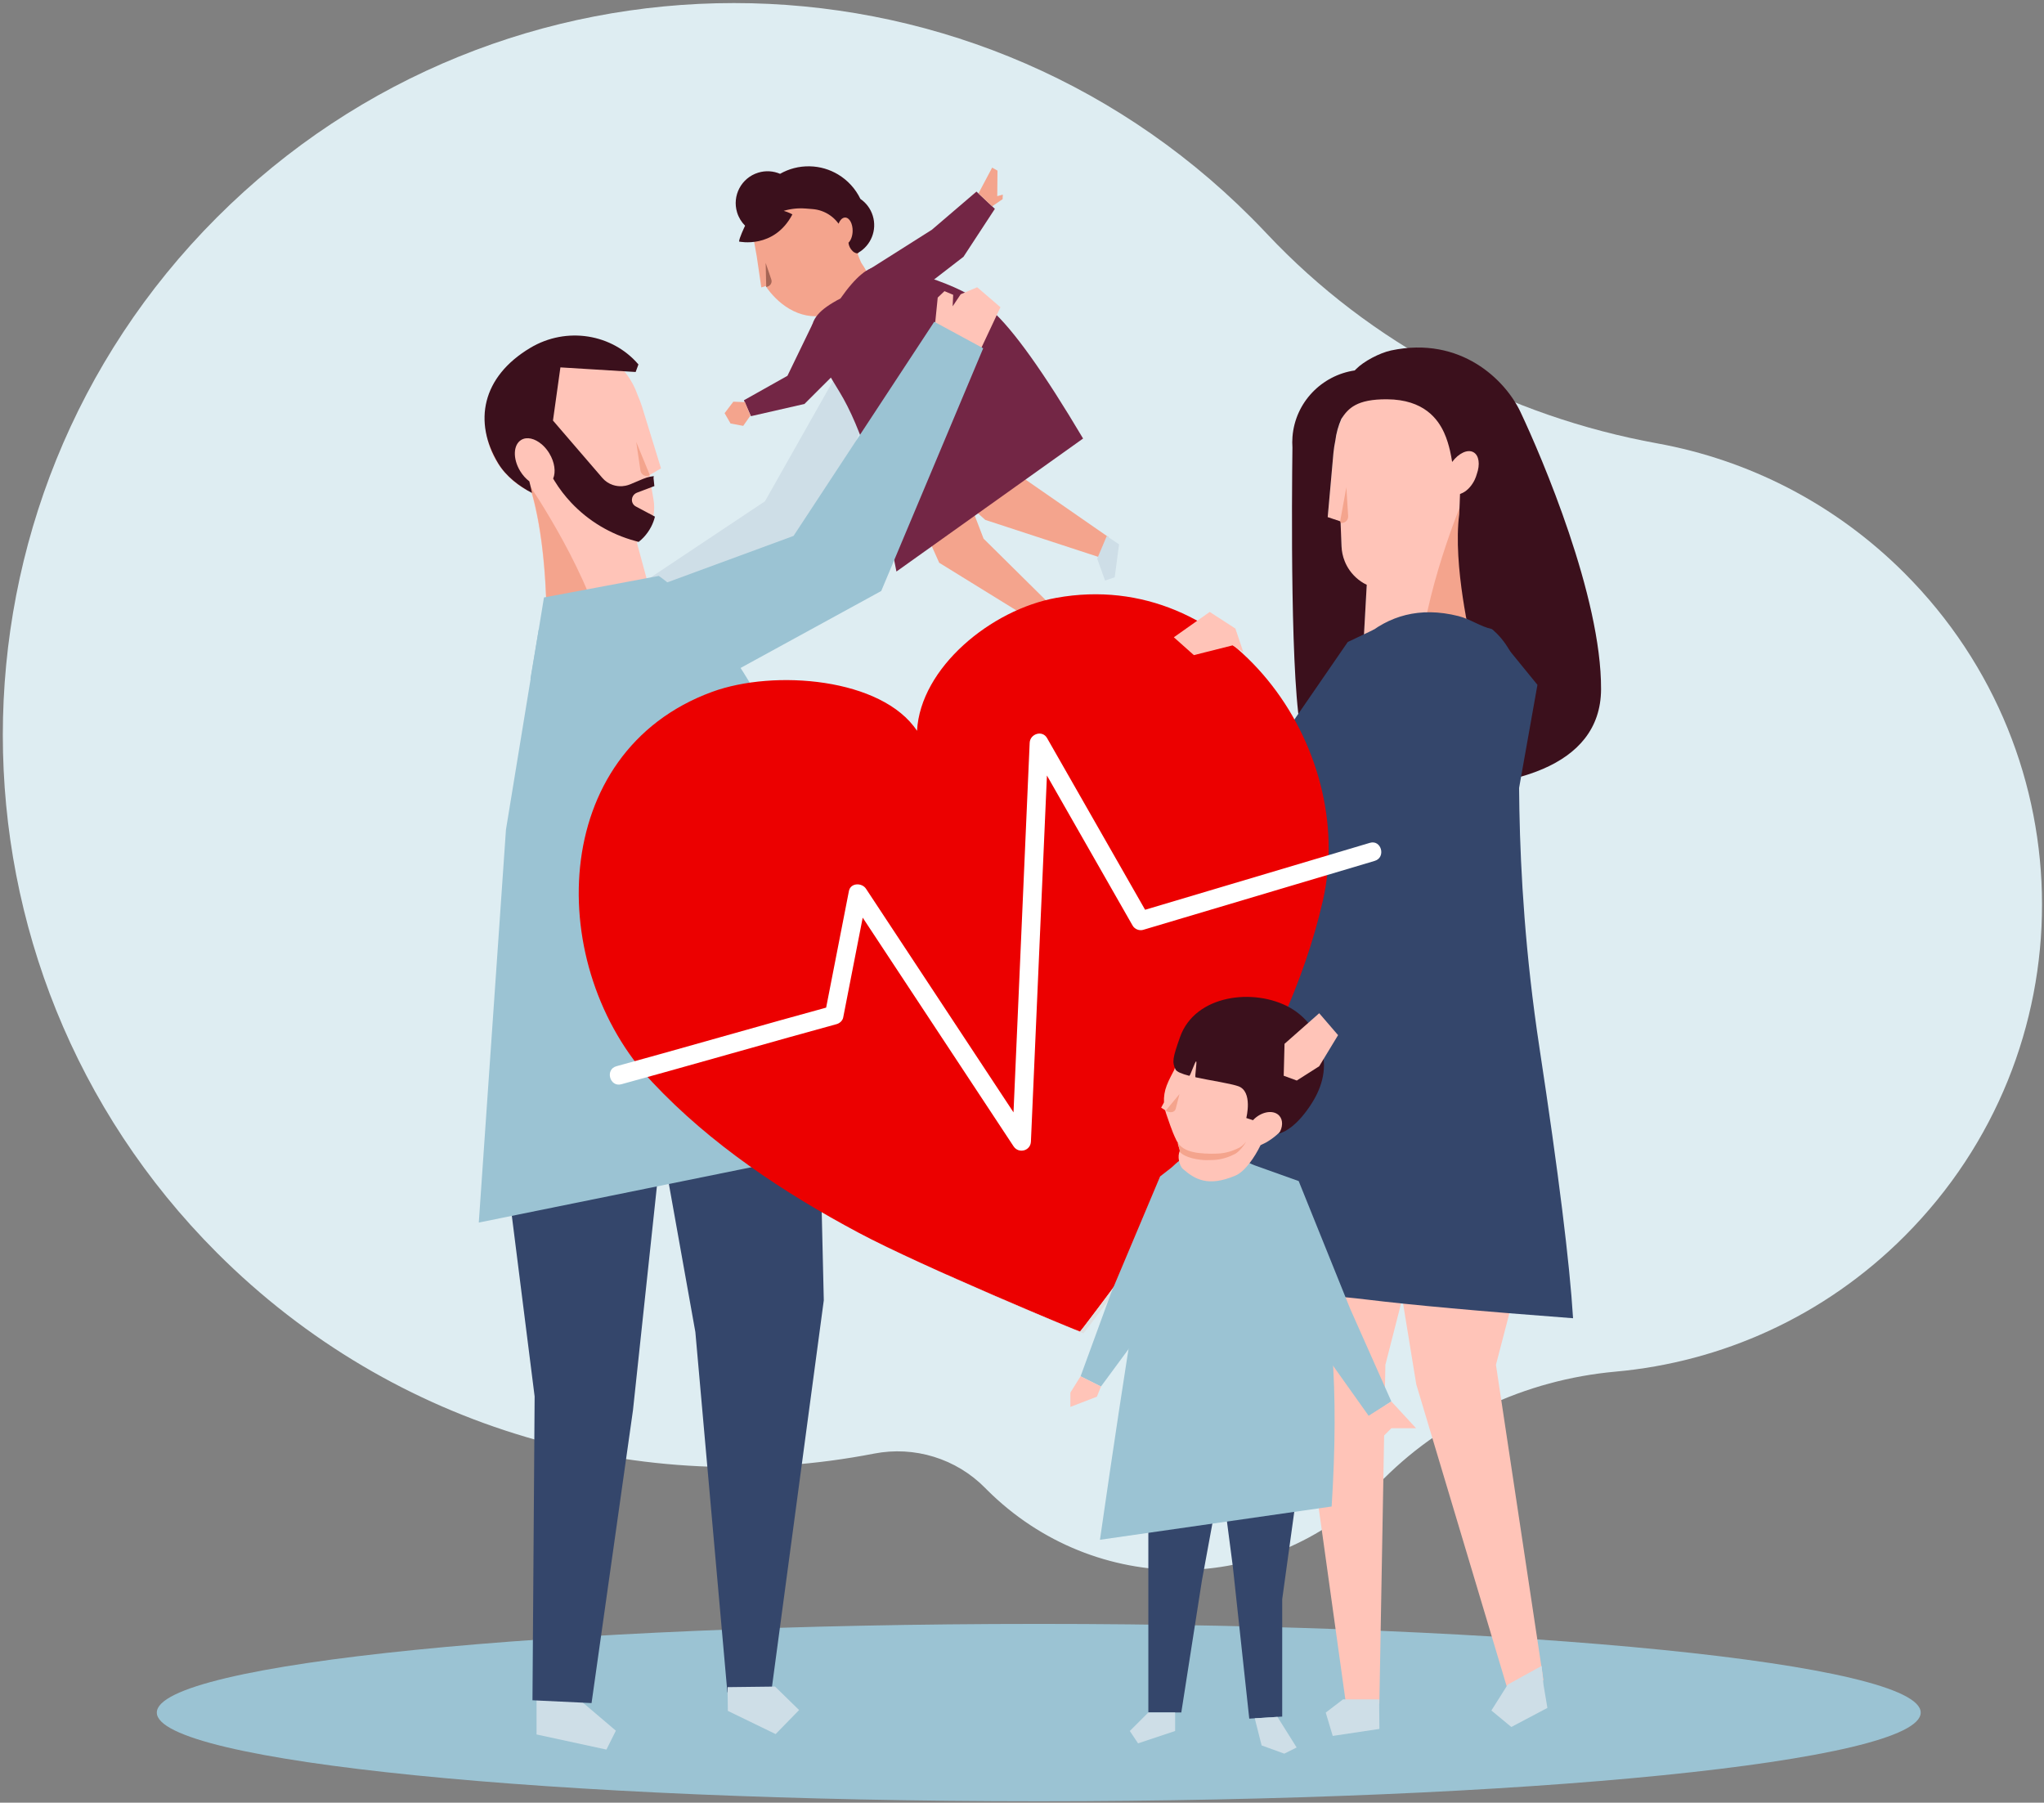 <?xml version="1.0" encoding="UTF-8"?>
<svg width="457px" height="403px" viewBox="0 0 457 403" version="1.1" xmlns="http://www.w3.org/2000/svg" xmlns:xlink="http://www.w3.org/1999/xlink">
    <rect x="0" y="0" width="457" height="403" fill="#808080" stroke="none"/>
    <title>519D9F71-A391-41C6-BBEE-B7E4137AAA44</title>
    <g id="↪-Seguro-Vida" stroke="none" stroke-width="1" fill="none" fill-rule="evenodd">
        <g id="PL_LP_Seguro-Proteção-Vida" transform="translate(-827, -449)">
            <g id="concepts/Products/Insurance/rede-doctor-future-healthcare" transform="translate(827.631, 449.684)">
                <path d="M173.311,298.741 C150.094,274.046 119.334,257.928 85.999,251.87 C65.766,248.193 46.405,238.528 30.761,222.876 C-10.214,181.881 -10.26,115.77 30.66,74.719 C48.711,56.61 71.728,46.491 95.33,44.359 C115.536,42.533 134.52,33.711 148.539,19.032 C148.72,18.844 148.902,18.656 149.084,18.47 C172.998,-5.946 211.684,-6.187 235.888,17.938 C236.027,18.076 236.165,18.215 236.301,18.354 C242.767,24.921 252.099,27.789 261.142,26.031 C312.698,16.012 368.143,30.983 408.075,70.947 C471.879,134.804 471.879,238.524 408.075,302.381 C344.219,366.289 240.693,366.288 176.839,302.38 C175.64,301.181 174.464,299.968 173.311,298.741 Z" id="Primary-color" fill="#DEEDF2" transform="translate(227.964, 175.156) rotate(180) translate(-227.964, -175.156) "></path>
                <path d="M428.802,382.178 C428.802,393.125 340.519,402 231.616,402 C122.712,402 34.429,393.125 34.429,382.178 C34.429,371.229 122.712,362.354 231.616,362.354 C340.519,362.354 428.802,371.229 428.802,382.178" id="Fill-1" fill="#9BC3D3"></path>
                <g id="g.-illustration/Characters/Body-parts/Head/Male/Model-B-02" transform="translate(129.66, 109.775) rotate(-12) translate(-129.66, -109.775) translate(111.348, 74.309)">
                    <g id="g.-illustration/Characters/Body-parts/Head/Male/Model-B-00" transform="translate(0, 1.043)">
                        <path d="M7.164,31.661 C2.821,28.47 0,23.326 0,17.528 C0,7.854 7.854,0 17.528,0 C26.46,0 33.841,6.696 34.919,15.338 C35.108,16.238 35.245,17.148 35.34,18.059 L35.34,18.06 L35.343,18.08 L35.344,18.087 C35.372,18.359 35.396,18.632 35.416,18.903 L36.624,32.429 L33.876,33.348 L33.847,33.355 L33.847,33.355 C33.779,33.59 33.741,33.718 33.741,33.718 L33.666,35.547 L33.531,38.967 C33.485,40.099 33.248,41.208 32.836,42.25 C32.548,42.986 32.168,43.691 31.703,44.345 C31.157,45.113 30.505,45.801 29.777,46.383 C29.397,46.688 28.994,46.961 28.573,47.203 C28.35,47.332 28.128,47.45 27.897,47.561 L27.895,47.562 L29.075,68.926 C29.075,68.926 22.839,70.805 16.009,69.314 C11.881,68.42 7.533,66.286 4.215,61.769 C4.215,61.769 8.142,44.751 7.164,31.661 Z" id="Skin-tone" fill="#FFC4B8"></path>
                        <path d="M16.075,69.061 C11.947,68.167 7.598,66.033 4.281,61.516 C4.281,61.516 8.528,43.28 7.088,30.028 C7.088,30.028 16.749,53.581 16.075,69.061 Z M33.873,33.425 C32.911,33.707 31.964,32.951 32.027,31.952 L32.431,25.509 L33.873,33.425 Z" id="Shadows" fill="#F4A48D"></path>
                    </g>
                    <g id="g.-illustration/Characters/Body-parts/Hair/Male/Model-B-02" fill="#3B101C">
                        <path d="M11.635,22.65 C10.421,21.077 8.785,20.274 7.387,20.753 C5.396,21.434 4.635,24.452 5.687,27.489 C6.054,28.547 6.592,29.468 7.223,30.191 C7.264,31.099 7.28,31.991 7.273,32.867 C4.773,30.794 2.369,28.051 1.239,24.789 C-2.286,14.617 1.67,5.144 13.615,1.057 C22.583,-2.011 32.236,1.82 36.516,9.701 L35.551,11.233 L35.547,11.219 L35.393,11.177 L19.316,6.719 L15.22,17.996 L16.716,20.731 L23.356,32.844 C23.817,33.693 24.497,34.382 25.307,34.859 C25.923,35.224 26.611,35.471 27.34,35.573 L27.345,35.571 C27.576,35.602 27.809,35.622 28.047,35.625 C28.425,35.631 28.801,35.597 29.169,35.528 L32.21,34.944 C32.497,34.887 32.791,34.85 33.083,34.823 C33.615,34.777 34.15,34.783 34.679,34.837 C34.691,34.839 34.7,34.836 34.708,34.843 L34.678,34.848 C34.592,35.082 34.545,35.208 34.545,35.208 L34.348,37.046 L30.237,37.677 C30.129,37.693 30.03,37.717 29.929,37.751 C29.405,37.931 28.991,38.35 28.828,38.888 C28.634,39.525 28.839,40.209 29.348,40.638 L32.694,43.448 L33.051,43.75 C32.706,44.476 32.267,45.165 31.745,45.8 C31.131,46.544 30.413,47.204 29.624,47.751 C29.213,48.039 28.779,48.292 28.329,48.514 L28.14,48.421 C27.959,48.332 27.771,48.239 27.592,48.143 C22.487,45.516 18.283,41.579 15.384,36.798 C14.334,35.072 13.455,33.236 12.772,31.311 C12.698,31.111 12.628,30.91 12.561,30.702 L12.561,30.701 C13.473,29.4 13.66,27.216 12.9,25.022 L12.872,24.943 L12.863,24.917 L12.844,24.865 L12.833,24.835 L12.815,24.787 L12.803,24.756 L12.785,24.708 L12.773,24.679 L12.751,24.622 L12.743,24.603 L12.713,24.529 L12.701,24.502 L12.681,24.454 L12.668,24.423 L12.649,24.38 L12.635,24.347 L12.616,24.305 L12.602,24.273 L12.581,24.227 L12.569,24.2 L12.536,24.131 L12.523,24.103 L12.502,24.059 L12.486,24.027 L12.467,23.987 L12.451,23.955 L12.431,23.916 L12.415,23.884 L12.394,23.843 L12.378,23.814 L12.343,23.748 L12.33,23.723 L12.306,23.68 L12.289,23.649 L12.268,23.612 L12.251,23.58 L12.23,23.544 L12.212,23.512 L12.19,23.475 L12.173,23.446 L12.145,23.399 L12.135,23.382 L12.124,23.363 L12.096,23.318 L12.078,23.289 L12.056,23.253 L12.037,23.223 L12.015,23.189 L11.996,23.159 L11.972,23.124 L11.954,23.096 L11.927,23.055 L11.912,23.034 L11.872,22.974 L11.855,22.95 L11.829,22.913 L11.81,22.886 L11.786,22.852 L11.767,22.825 L11.741,22.791 L11.723,22.766 L11.693,22.726 L11.679,22.707 L11.635,22.65 Z" id="Hair-color"></path>
                    </g>
                </g>
                <g id="g.-illustration/Characters/Body-parts/Head/Male/Model-B-00" transform="translate(314.505, 117.691) scale(-1, 1) translate(-314.505, -117.691) translate(296.193, 82.746)">
                    <path d="M7.164,31.661 C2.821,28.47 0,23.326 0,17.528 C0,7.854 7.854,0 17.528,0 C26.46,0 33.841,6.696 34.919,15.338 C35.108,16.238 35.245,17.148 35.34,18.059 L35.34,18.06 L35.343,18.08 L35.344,18.087 C35.372,18.359 35.396,18.632 35.416,18.903 L36.624,32.429 L33.876,33.348 L33.847,33.355 L33.847,33.355 C33.779,33.59 33.741,33.718 33.741,33.718 L33.666,35.547 L33.531,38.967 C33.485,40.099 33.248,41.208 32.836,42.25 C32.548,42.986 32.168,43.691 31.703,44.345 C31.157,45.113 30.505,45.801 29.777,46.383 C29.397,46.688 28.994,46.961 28.573,47.203 C28.35,47.332 28.128,47.45 27.897,47.561 L27.895,47.562 L29.075,68.926 C29.075,68.926 22.839,70.805 16.009,69.314 C11.881,68.42 7.533,66.286 4.215,61.769 C4.215,61.769 8.142,44.751 7.164,31.661 Z" id="Skin-tone" fill="#FFC4B8"></path>
                    <path d="M16.075,69.061 C11.947,68.167 7.598,66.033 4.281,61.516 C4.281,61.516 8.528,43.28 7.088,30.028 C7.088,30.028 16.749,53.581 16.075,69.061 Z M33.873,33.425 C32.911,33.707 31.964,32.951 32.027,31.952 L32.431,25.509 L33.873,33.425 Z" id="Shadows" fill="#F4A48D"></path>
                </g>
                <g id="g.-illustration/Characters/Body-parts/Hair/Female/Model-B-04" transform="translate(322.784, 126.204) scale(-1, 1) translate(-322.784, -126.204) translate(288.231, 77.008)" fill="#3B101C">
                    <path d="M41.061,98.363 C20.78,98.817 0.086,94.101 0.001,76.402 C-0.098,55.698 13.231,24.538 18.027,14.392 C21.359,7.34 31.304,-2.655 46.944,0.652 C49.443,1.181 53.071,3.075 54.771,4.817 C54.873,4.921 54.975,5.023 55.079,5.122 C62.458,6.211 68.381,12.242 68.993,19.948 C69.058,20.771 69.06,21.585 69.004,22.385 C69.141,33.209 69.522,76.834 66.857,86.754 C65.452,91.98 49.916,98.164 41.061,98.363 Z M47.777,75.383 C49.956,75.157 51.91,74.841 53.571,74.41 L52.391,53.046 L52.393,53.045 C52.623,52.934 52.846,52.816 53.069,52.687 C53.49,52.445 53.893,52.172 54.272,51.867 C55,51.285 55.652,50.597 56.199,49.829 C56.663,49.175 57.044,48.47 57.332,47.734 C57.744,46.692 57.981,45.582 58.027,44.451 L58.162,41.032 L58.237,39.202 C58.237,39.202 58.275,39.074 58.343,38.839 L58.372,38.832 L61.119,37.913 L59.912,24.387 C59.891,24.116 59.867,23.843 59.839,23.571 L59.839,23.564 L59.836,23.544 L59.836,23.542 C59.741,22.632 59.604,21.722 59.415,20.821 C59.201,19.105 58.738,17.466 58.064,15.94 C56.519,13.58 54.62,11.532 47.863,11.571 C39.548,11.622 36.457,16.063 35.1,19.023 C33.856,21.736 33.409,24.938 33.409,24.938 L33.407,24.945 L33.322,25.432 L33.309,25.509 L33.296,25.583 C31.838,23.627 29.845,22.669 28.526,23.411 C27.269,24.119 27.014,26.151 27.785,28.298 C27.896,28.704 28.046,29.114 28.238,29.521 L28.271,29.591 L28.281,29.611 L28.307,29.665 L28.316,29.683 L28.351,29.751 L28.357,29.764 L28.387,29.821 L28.398,29.841 L28.427,29.895 L28.434,29.91 C29.179,31.285 30.258,32.274 31.328,32.66 C31.398,32.696 31.468,32.73 31.538,32.761 C31.538,32.761 31.676,36.954 31.714,37.252 C33.184,48.735 29.073,65.654 28.769,67.316 C31.754,71.225 35.65,74.031 42.307,75.162 C44.309,75.427 46.243,75.446 47.777,75.383 Z" id="Hair-color"></path>
                </g>
                <g id="g.-illustration/Characters/Body-parts/Head/Children/Baby-01" transform="translate(180.811, 53.188) scale(-1, 1) rotate(24) translate(-180.811, -53.188) translate(165.956, 34.334)">
                    <g id="g.-illustration/Characters/Body-parts/Head/Children/Baby-00" transform="translate(1.408, 2.817)">
                        <path d="M5.176,22.894 C2.038,20.586 -3.70659471e-15,16.867 -3.70659471e-15,12.676 C-3.70659471e-15,5.68 5.68,3.70659471e-15 12.676,3.70659471e-15 C19.075,3.70659471e-15 24.372,4.751 25.231,10.915 L26.019,14.134 L27.929,20.957 L26.922,21.07 C26.72,22.205 26.41,23.333 25.992,24.414 C25.758,25.024 25.489,25.618 25.185,26.192 C23.899,28.621 21.998,30.659 19.48,31.776 C19.186,31.907 18.872,31.985 18.543,32.016 C18.731,32.574 19.279,33.377 19.284,33.443 C19.284,33.443 15.76,35.534 11.378,34.693 C6.199,33.7 4.892,30.182 4.892,30.182 C4.916,25.88 5.272,25.465 5.276,24.914 C5.285,24.181 5.247,23.539 5.205,23.076 C5.201,23.036 5.191,22.974 5.176,22.894 Z" id="Skin-tone" fill="#F4A48D"></path>
                        <path d="M26.886,30.366 C24.834,32.446 23.034,33.491 21.497,33.905 C21.569,33.317 21.637,32.745 21.695,32.262 C21.803,32.271 21.913,32.276 22.025,32.276 C23.508,32.276 25.249,31.446 26.886,30.366 Z M15.499,16.338 L15.141,20.245 L15.139,20.26 C15.076,20.899 14.517,21.364 13.887,21.364 C13.841,21.364 13.794,21.361 13.748,21.356 L13.417,21.32 L15.499,16.338 Z" id="Shadows" fill="#A66555" transform="translate(20.152, 25.121) scale(-1, 1) translate(-20.152, -25.121) "></path>
                    </g>
                    <g id="g.-illustration/Characters/Body-parts/Hair/Children/Baby" transform="translate(0, 0)" fill="#3B101C">
                        <path d="M2.674,9.692 C2.263,8.636 2.1,7.466 2.246,6.262 C2.72,2.359 6.268,-0.421 10.171,0.053 C11.911,0.264 13.428,1.086 14.533,2.278 C16.769,2.055 19.093,2.416 21.274,3.443 C23.361,4.425 25.061,5.895 26.302,7.655 C27.757,9.716 28.582,12.173 28.658,14.702 C29.47,16.025 29.858,17.621 29.656,19.282 C29.248,22.642 26.562,25.17 23.331,25.506 C23.033,25.752 22.429,25.016 22.338,24.69 C22.057,23.981 22.009,23.273 22.243,22.568 C22.935,22.324 23.669,21.591 24.146,20.578 C24.851,19.08 24.725,17.537 23.865,17.133 L23.852,17.127 L23.847,17.125 L23.839,17.121 L23.833,17.118 L23.826,17.115 L23.82,17.113 L23.812,17.11 L23.806,17.107 L23.799,17.104 L23.792,17.102 L23.786,17.099 L23.778,17.097 L23.772,17.095 L23.764,17.092 L23.759,17.09 L23.75,17.087 L23.745,17.085 L23.736,17.082 L23.732,17.081 L23.721,17.078 L23.718,17.077 L23.707,17.074 L23.704,17.073 L23.692,17.07 L23.691,17.069 L23.678,17.066 L23.677,17.066 L23.663,17.063 L23.663,17.063 C23.142,16.942 22.513,17.221 21.955,17.776 L21.946,17.784 C21.939,17.749 21.931,17.714 21.924,17.679 L21.922,17.671 L21.912,17.628 L21.909,17.615 L21.9,17.576 L21.896,17.562 L21.887,17.525 L21.883,17.509 L21.875,17.474 L21.87,17.458 L21.861,17.423 L21.857,17.406 L21.848,17.371 L21.843,17.355 L21.834,17.319 L21.83,17.304 L21.819,17.267 L21.815,17.254 L21.804,17.213 L21.801,17.203 L21.787,17.154 L21.786,17.153 L21.771,17.101 L21.755,17.05 L21.753,17.045 L21.739,17 L21.735,16.988 L21.723,16.951 L21.718,16.935 L21.707,16.901 L21.701,16.884 L21.69,16.851 L21.684,16.834 L21.673,16.802 L21.666,16.784 L21.655,16.752 L21.649,16.734 L21.637,16.703 L21.631,16.685 L21.619,16.653 L21.613,16.636 L21.6,16.603 L21.594,16.587 L21.581,16.551 L21.576,16.539 L21.559,16.495 L21.557,16.49 L21.537,16.441 L21.517,16.392 L21.513,16.382 L21.497,16.344 L21.491,16.329 L21.477,16.296 L21.47,16.279 L21.456,16.249 L21.448,16.23 L21.435,16.201 L21.427,16.182 L21.414,16.153 L21.406,16.134 L21.393,16.106 L21.384,16.087 L21.371,16.059 L21.362,16.04 L21.348,16.011 L21.34,15.993 L21.326,15.963 L21.317,15.946 L21.302,15.915 L21.294,15.899 L21.276,15.862 L21.271,15.853 L21.248,15.806 L21.245,15.802 L21.224,15.76 L21.216,15.746 L21.2,15.714 L21.191,15.697 L21.176,15.669 L21.166,15.65 L21.151,15.623 L21.141,15.604 L21.126,15.578 L21.115,15.558 L21.101,15.533 L21.09,15.512 L21.076,15.487 L21.064,15.467 L21.05,15.442 L21.038,15.422 L21.024,15.397 L21.012,15.378 L20.997,15.352 L20.986,15.333 L20.97,15.307 L20.959,15.289 L20.941,15.259 L20.932,15.245 L20.905,15.201 L20.896,15.187 L20.878,15.158 L20.866,15.139 L20.85,15.114 L20.837,15.094 L20.822,15.071 L20.808,15.05 L20.794,15.028 L20.78,15.007 L20.765,14.985 L20.751,14.964 L20.736,14.942 L20.722,14.921 L20.707,14.9 L20.692,14.879 L20.678,14.858 L20.663,14.836 L20.648,14.815 L20.633,14.794 L20.618,14.774 L20.603,14.752 L20.588,14.732 L20.572,14.71 L20.558,14.691 C20.537,14.663 20.516,14.634 20.494,14.606 L20.481,14.588 L20.463,14.565 L20.449,14.547 L20.432,14.525 L20.418,14.507 L20.4,14.484 L20.386,14.467 L20.368,14.444 L20.354,14.426 L20.336,14.404 L20.321,14.387 L20.303,14.364 L20.289,14.347 L20.27,14.324 L20.256,14.308 L20.237,14.285 L20.223,14.269 L20.204,14.245 L20.191,14.231 L20.17,14.206 L20.159,14.194 L20.136,14.167 L20.131,14.162 C20.102,14.128 20.071,14.095 20.041,14.061 L20.036,14.055 L20.011,14.028 L20.001,14.017 L19.977,13.992 L19.966,13.98 L19.943,13.955 L19.931,13.942 L19.907,13.918 L19.895,13.905 L19.872,13.881 L19.86,13.868 L19.836,13.844 L19.824,13.832 L19.8,13.808 L19.788,13.796 L19.763,13.771 L19.753,13.761 L19.727,13.735 L19.718,13.727 L19.689,13.699 L19.686,13.695 C19.628,13.64 19.569,13.584 19.51,13.53 L19.506,13.527 L19.475,13.498 L19.468,13.493 L19.438,13.466 L19.43,13.458 L19.4,13.432 L19.391,13.425 L19.362,13.399 L19.353,13.391 L19.323,13.365 L19.315,13.358 L19.283,13.332 L19.277,13.326 L19.244,13.299 L19.239,13.295 L19.204,13.266 L19.204,13.266 C19.101,13.181 18.996,13.099 18.888,13.02 L18.886,13.019 L18.848,12.99 L18.845,12.988 L18.807,12.961 L18.804,12.959 L18.765,12.931 L18.764,12.93 C18.641,12.842 18.515,12.758 18.386,12.678 L18.386,12.678 C18.244,12.588 18.099,12.503 17.95,12.423 L16.635,11.708 C16.183,11.463 15.72,11.245 15.249,11.053 L15.169,11.021 L15.165,11.019 L15.083,10.987 L15.001,10.955 L15,10.955 L14.922,10.926 L14.912,10.922 L14.835,10.893 L14.834,10.892 L14.75,10.862 L14.673,10.834 L14.659,10.829 L14.59,10.805 L14.579,10.802 L14.499,10.774 L14.421,10.748 L14.405,10.742 L14.341,10.721 L14.324,10.716 L14.246,10.691 L14.166,10.666 L14.15,10.661 L14.088,10.642 L14.067,10.635 L14.001,10.616 L13.989,10.612 L13.91,10.589 L13.896,10.585 L13.832,10.566 L13.809,10.56 L13.75,10.543 L13.73,10.538 L13.652,10.517 L13.644,10.515 L13.574,10.496 L13.551,10.49 L13.494,10.475 L13.471,10.469 L13.397,10.451 L13.393,10.45 L13.315,10.431 L13.293,10.425 L13.236,10.412 L13.211,10.406 L13.148,10.391 L13.132,10.388 L13.054,10.37 L13.035,10.366 L12.975,10.353 L12.95,10.347 L12.892,10.335 L12.871,10.331 L12.793,10.315 L12.779,10.312 L12.714,10.299 L12.689,10.294 L12.632,10.283 L12.608,10.279 L12.53,10.264 C12.323,10.227 12.116,10.195 11.909,10.167 C12.791,10.905 13.366,11.682 13.366,11.682 C6.437,17.156 -3.70659471e-15,12.383 -3.70659471e-15,12.383 C0.304,11.729 2.352,9.967 2.674,9.692 Z" id="Hair-color" transform="translate(14.854, 12.778) scale(-1, 1) translate(-14.854, -12.778) "></path>
                    </g>
                </g>
                <polyline id="Fill-4" fill="#CEDEE7" points="144.412 128.702 170.404 111.374 188.188 79.91 195.581 84.718 182.26 121.406 150.34 135.086 144.412 128.702"></polyline>
                <polyline id="Fill-5" fill="#34466B" points="306.514 140.082 300.702 142.838 276.534 177.95 277.796 186.386 295.686 186.158 306.514 140.082"></polyline>
                <polyline id="Fill-6" fill="#34466B" points="181.965 222.235 183.554 290.002 171.818 377.541 161.998 377.657 154.838 297.098 140.443 216.624 181.965 222.235"></polyline>
                <polyline id="Fill-7" fill="#CEDEE7" points="162.04 376.488 162.103 381.798 172.786 386.982 178.033 381.609 172.66 376.362 162.04 376.488"></polyline>
                <polyline id="Fill-8" fill="#CEDEE7" points="128.621 379.046 137.066 386.224 134.954 390.446 119.332 387.069 119.332 379.046 128.621 379.046"></polyline>
                <polyline id="Fill-9" fill="#34466B" points="147.91 248.893 140.891 314.579 131.629 380.052 118.42 379.424 118.902 311.502 110.951 248.505 129.625 239.806 147.91 248.893"></polyline>
                <path d="M146.651,128.067 C146.651,128.067 164.113,139.302 177.354,173.301 C190.837,207.922 193.204,255.014 193.204,255.014 C193.204,255.014 164.276,260.886 106.418,272.629 L112.492,184.79 L120.992,132.882 L146.651,128.067 Z" id="Fill-10" fill="#9BC3D3"></path>
                <polyline id="Fill-15" fill="#FFC4B8" points="343.98 247.78 345.27 260.55 333.835 304.427 344.456 374.934 336.635 377.632 316.021 308.796 312.75 288.771 312.869 246.378 343.98 247.78"></polyline>
                <polygon id="Fill-14" fill="#CEDEE7" points="345.337 381.134 337.27 385.397 332.817 381.711 336.469 375.917 344.043 371.744 344.469 375.949"></polygon>
                <polyline id="Fill-16" fill="#FFC4B8" points="283.85 262.013 300.294 380.157 307.769 380.157 309.114 304.427 322.718 251.273 283.85 262.013"></polyline>
                <polygon id="Fill-17" fill="#CEDEE7" points="307.778 385.829 297.344 387.394 295.779 382.177 299.643 379.223 307.726 379.223"></polygon>
                <path d="M339.131,152.689 C338.801,144.3 332.913,139.947 332.909,139.945 C330.326,139.37 328.078,137.706 325.468,137.05 C307.817,132.608 298.19,146.086 291.582,160.622 C283.441,178.533 276.601,197.04 271.072,215.92 C266.219,232.49 261.356,249.209 259.321,266.406 C258.481,273.501 257.78,280.229 265.549,283.36 C277.928,288.348 291.839,288.239 304.914,289.838 C314.926,291.063 330.313,292.456 351.075,294.017 C350.326,281.695 347.824,261.55 343.567,233.582 C337.182,191.63 339.461,161.078 339.131,152.689 Z" id="Fill-18" fill="#34466B"></path>
                <polyline id="Fill-27" fill="#F4A48D" points="213.746 110.249 219.658 115.542 245.302 123.934 247.217 119.398 227.231 105.546 213.746 110.249"></polyline>
                <polyline id="Fill-28" fill="#F4A48D" points="206.584 118.941 209.358 125.126 232.509 139.419 235.952 136.228 219.278 119.736 215.913 110.958 209.42 110.273 206.584 118.941"></polyline>
                <path d="M195.935,58.926 C199.505,59.085 213.677,62.103 221.016,68.631 C225.908,72.983 232.745,82.557 241.527,97.352 L199.795,127.087 C196.189,108.306 191.942,94.912 187.055,86.904 C179.723,74.892 177.705,70.997 187.275,66.053 C190.669,61.195 193.556,58.819 195.935,58.926 Z" id="Fill-29" fill="#732645"></path>
                <polygon id="Fill-30" fill="#732645" points="192.491 60.315 207.712 50.682 217.688 42.147 221.802 46.005 214.791 56.715 203.796 65.205 197.186 65.01"></polygon>
                <polygon id="Fill-31" fill="#732645" points="181.015 71.791 175.428 83.329 165.69 88.801 167.268 92.355 179.23 89.624 186.28 82.59 184.667 72.313"></polygon>
                <polyline id="Fill-36" fill="#CEDEE7" points="244.683 124.211 246.44 129.104 248.599 128.371 249.568 121.011 246.818 119.152 244.683 124.211"></polyline>
                <polyline id="Fill-37" fill="#3A3029" fill-rule="nonzero" points="235.227 135.511 231.134 138.489 229.782 141.886 232.099 143.603 237.111 137.086 235.227 135.511"></polyline>
                <polyline id="Fill-38" fill="#F4A48D" points="218.131 42.563 221.193 36.792 222.388 37.457 222.337 43.171 223.578 42.818 223.532 43.837 221.197 45.438 218.131 42.563"></polyline>
                <polyline id="Fill-39" fill="#F4A48D" points="165.932 89.217 163.33 89.117 161.378 91.683 162.704 93.988 165.538 94.523 167.145 92.231 165.932 89.217"></polyline>
                <path d="M235.559,132.964 C220.942,135.604 205.169,148.579 204.397,162.697 C196.593,150.906 172.519,148.879 158.573,153.991 C121.77,167.479 121.129,215.592 145.256,241.283 C158.242,255.11 174.435,265.886 191.362,274.915 C205.536,282.476 240.775,297.108 240.843,297.008 C240.953,297.059 263.962,266.622 272.37,252.933 C282.411,236.586 290.935,219.102 295.15,200.607 C302.981,166.244 274.132,125.999 235.559,132.964" id="Fill-40" fill="#EC0000"></path>
                <path d="M241.601,297.395 C241.395,297.395 225.682,290.896 211.062,284.336 C211.095,284.335 211.128,284.334 211.161,284.333 C225.529,290.76 240.638,297.007 240.842,297.007 C240.842,297.007 240.843,297.007 240.843,297.007 L240.844,297.007 C240.937,297.007 250.005,285.056 258.827,272.77 C258.83,273.234 258.847,273.692 258.879,274.141 C250.286,286.074 241.694,297.394 241.603,297.394 L241.603,297.394 C241.603,297.395 241.602,297.395 241.601,297.395" id="Fill-41" fill="#E0E0E0" fill-rule="nonzero"></path>
                <path d="M255.391,202.702 C248.084,189.907 240.778,177.112 233.471,164.317 C232.415,162.467 229.673,163.372 229.585,165.371 C228.446,191.404 227.307,217.437 226.168,243.469 C226.102,244.978 226.037,246.485 225.971,247.993 C216.495,233.63 207.019,219.268 197.544,204.906 C196.024,202.602 194.504,200.299 192.985,197.995 C192.069,196.607 189.536,196.645 189.171,198.513 C187.474,207.201 185.777,215.889 184.079,224.577 C173.035,227.573 148.24,234.681 137.196,237.678 C134.602,238.382 135.692,242.413 138.29,241.708 C149.75,238.598 174.961,231.378 186.421,228.268 C187.092,228.086 187.752,227.505 187.89,226.798 C189.345,219.353 190.799,211.908 192.254,204.463 C201.975,219.198 211.696,233.933 221.418,248.667 C222.937,250.971 224.457,253.274 225.976,255.578 C227.117,257.305 229.771,256.618 229.863,254.523 C231.001,228.49 232.14,202.457 233.279,176.425 C233.334,175.179 233.388,173.934 233.443,172.689 C239.83,183.873 246.216,195.057 252.603,206.242 C253.047,207.019 254.082,207.454 254.948,207.194 C265.256,204.096 296.425,194.87 306.734,191.772 C309.303,191 308.22,186.967 305.64,187.742 C278.672,195.752 261.922,200.739 255.391,202.702 Z" id="Fill-44" fill="#FFFFFF"></path>
                <polyline id="Fill-45" fill="#34466B" points="256.119 333.342 256.119 382.149 263.486 382.149 268.09 352.681 272.234 330.119 256.119 333.342"></polyline>
                <polyline id="Fill-46" fill="#34466B" points="272.234 328.277 274.997 349.457 278.681 383.531 286.048 383.07 286.048 356.825 289.731 330.119 272.234 328.277"></polyline>
                <polyline id="Fill-50" fill="#9BC3D3" points="276.839 258.75 289.731 263.354 301.243 291.902 310.451 312.622 305.387 315.845 290.652 295.125 276.839 258.75"></polyline>
                <polyline id="Fill-51" fill="#FFC4B8" points="305.387 315.845 308.61 320.45 310.451 318.608 315.977 318.608 310.451 312.622 305.387 315.845"></polyline>
                <polyline id="Fill-52" fill="#CEDEE7" points="256.119 382.149 251.975 386.293 253.817 389.056 262.105 386.293 262.105 382.149 256.119 382.149"></polyline>
                <polyline id="Fill-53" fill="#CEDEE7" points="279.909 383.454 281.443 389.517 286.508 391.358 289.271 389.977 284.983 383.137 279.909 383.454"></polyline>
                <polyline id="Fill-54" fill="#9BC3D3" points="264.177 258.092 258.75 262.31 247.806 288.302 240.966 306.998 245.526 309.278 251.91 300.614 264.177 258.092"></polyline>
                <polyline id="Fill-55" fill="#FFC4B8" points="245.526 309.278 244.614 311.558 238.686 313.838 238.686 310.646 240.966 306.998 245.526 309.278"></polyline>
                <polyline id="Fill-56" fill="#FFC4B8" points="277.36 145.133 275.579 139.834 269.838 136.115 261.818 141.785 266.297 145.774 274.953 143.594 277.36 145.133"></polyline>
                <polyline id="Fill-57" fill="#FFC4B8" points="208.055 75.493 209.026 65.841 210.535 64.404 212.482 65.224 212.366 67.794 214.161 65.104 217.848 63.529 223.048 68.001 218.343 78.013 208.055 75.493"></polyline>
                <polyline id="Fill-58" fill="#9BC3D3" points="119.813 140.082 176.788 119.126 208.252 71.246 219.196 77.174 196.396 131.438 138.271 163.234 117.964 151.046 119.813 140.082"></polyline>
                <polyline id="Fill-59" fill="#34466B" points="343.112 152.414 333.535 206.222 300.247 232.67 294.121 225.708 319.854 195.734 324.414 155.15 333.08 140.102 343.112 152.414"></polyline>
                <path d="M257.731,267.728 C255.582,275.71 251.438,300.982 245.299,343.545 L297.099,336.105 C300.475,283.614 291.036,257.292 268.781,257.138 C268.781,257.138 260.954,255.757 257.731,267.728 Z" id="Fill-47" fill="#9BC3D3"></path>
                <g id="g.-illustration/Characters/Body-parts/Head/Children/Boy-01" transform="translate(275.202, 242.261) scale(-1, 1) rotate(-34) translate(-275.202, -242.261) translate(258.65, 220.529)">
                    <g id="g.-illustration/Characters/Body-parts/Head/Children/Boy-00" transform="translate(2.087, 7.512)">
                        <path d="M1.202,19.858 C0.429,18.111 0,16.178 0,14.147 C0,6.339 6.339,0 14.147,0 C21.954,0 28.293,6.339 28.293,14.147 C28.293,15.68 28.049,17.156 27.597,18.539 L27.409,20.183 C27.326,20.909 27.203,21.63 27.043,22.345 C26.899,22.99 26.688,23.611 26.412,24.203 C26.143,24.783 25.815,25.332 25.428,25.843 L25.296,27.17 L24.241,27.15 C24.03,27.341 23.808,27.523 23.577,27.694 L21.487,29.258 L21.487,29.258 L21.366,29.348 C20.49,30.005 19.453,30.71 18.348,31.341 C18.157,31.45 17.963,31.542 17.768,31.618 C17.775,31.887 16.445,32.599 16.417,32.857 C16.294,34.119 14.705,35.674 13.581,35.809 C10.19,36.213 6.71,36.132 3.034,30.474 C1.776,28.536 1.754,24.673 2.182,21.694 C2.008,21.419 1.843,21.137 1.688,20.849 C1.501,20.545 1.337,20.213 1.202,19.858 Z" id="Skin-tone" fill="#FFC4B8"></path>
                        <path d="M5.283,22.874 C5.38,23.731 5.593,24.579 5.975,25.094 C5.996,25.131 6.016,25.168 6.04,25.205 C6.798,26.513 7.805,27.662 9.014,28.569 C9.515,28.945 9.986,29.276 10.299,29.48 C11.953,30.557 13.482,31.401 14.906,31.742 C15.694,31.933 16.451,31.965 17.179,31.8 L17.179,31.798 C17.189,31.78 17.773,31.605 17.773,31.605 C17.263,32.204 16.395,32.768 16.367,33.026 C14.576,33.504 11.809,32.194 10.345,31.243 C10.032,31.039 9.561,30.707 9.06,30.331 C7.816,29.399 6.786,28.211 6.021,26.856 C5.858,26.636 5.726,26.355 5.622,26.04 C5.364,25.274 5.264,24.302 5.264,23.481 C5.264,23.267 5.271,23.062 5.283,22.874 Z M23.594,22.353 L24.078,27.155 C22.959,27.124 22.173,26.352 22.454,25.561 L22.454,25.561 L23.594,22.353 Z" id="Shadow" fill="#F4A48D"></path>
                    </g>
                    <g id="g.-illustration/Characters/Body-parts/Hair/Children/Boy-01" fill="#3B101C">
                        <path d="M2.301,24.762 C1.3,23.584 0.03,21.086 0,15.978 C-0.027,11.303 1.172,7.098 4.8,3.835 C7.816,1.121 11.973,-0.283 16.017,0.048 C25.091,0.787 35.261,9.452 32.702,19.256 C31.451,24.048 31.1,24.864 29.498,25.804 C28.981,26.108 27.728,25.822 26.154,25.264 C25.93,25.184 26.911,21.822 26.675,21.732 C26.457,21.649 25.022,24.84 24.795,24.749 C21.655,23.501 17.821,21.634 15.805,21.077 C12.382,20.13 10.308,25.957 10.308,25.957 L8.912,25.556 L8.805,25.559 C8.772,25.355 8.729,25.148 8.674,24.941 C8.042,22.545 6.147,20.969 4.443,21.419 C3.179,21.752 2.374,23.107 2.301,24.762 Z" id="Hair-color"></path>
                    </g>
                </g>
                <polyline id="Fill-60" fill="#FFC4B8" points="294.318 225.83 286.566 232.67 286.383 239.806 289.303 240.878 294.318 237.686 298.538 230.729 294.318 225.83"></polyline>
            </g>
        </g>
    </g>
</svg>